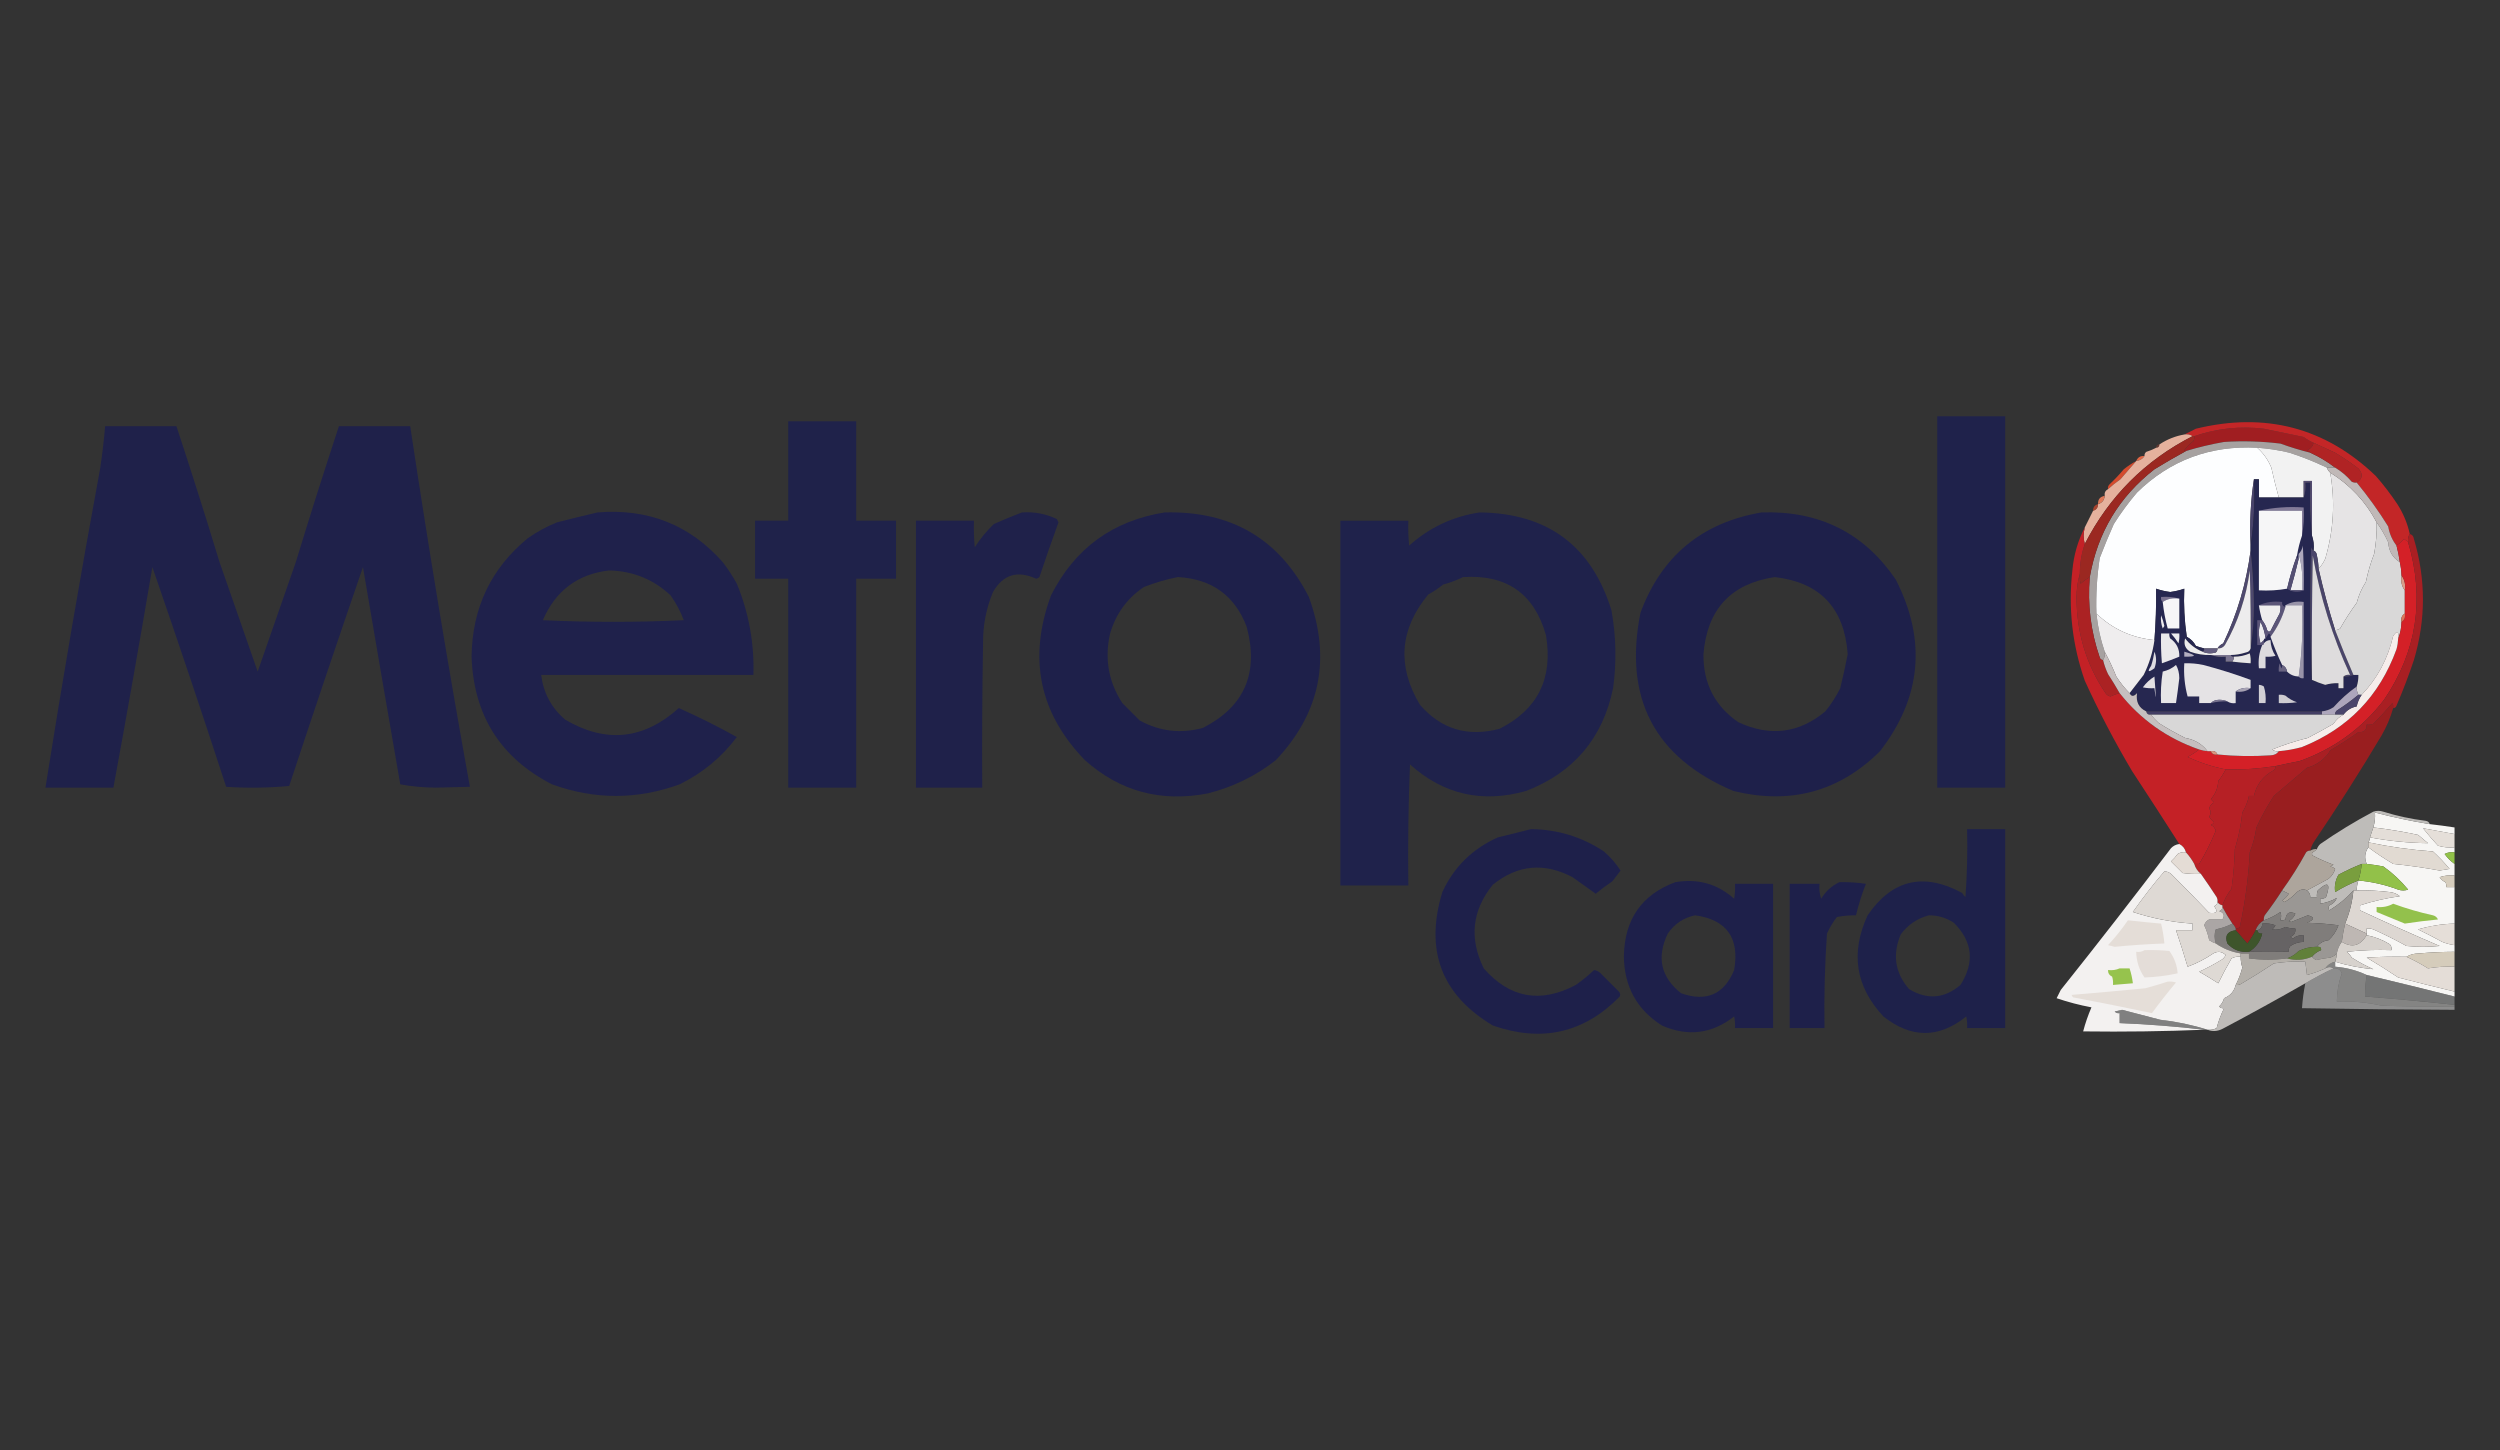 <?xml version="1.0" encoding="utf-8"?>
<!-- Generator: Adobe Illustrator 16.0.0, SVG Export Plug-In . SVG Version: 6.00 Build 0)  -->
<!DOCTYPE svg PUBLIC "-//W3C//DTD SVG 1.1//EN" "http://www.w3.org/Graphics/SVG/1.1/DTD/svg11.dtd">
<svg version="1.1" id="Layer_1" xmlns="http://www.w3.org/2000/svg" xmlns:xlink="http://www.w3.org/1999/xlink" x="0px" y="0px"
	 width="300px" height="174px" viewBox="0 0 300 174" enable-background="new 0 0 300 174" xml:space="preserve">
<rect x="0" y="0" width="300" height="174" fill="#333333" stroke="none"/>
<g>
	<g>
		<path fill="#1F224B" d="M232.47,49.95c2.72,0,5.438,0,8.156,0c0,14.856,0,29.713,0,44.568c-2.719,0-5.437,0-8.156,0
			C232.47,79.663,232.47,64.806,232.47,49.95z"/>
	</g>
	<g>
		<path fill="#1F224A" d="M94.589,50.548c2.719,0,5.438,0,8.157,0c0,3.979,0,7.958,0,11.936c1.592,0,3.184,0,4.775,0
			c0,2.322,0,4.644,0,6.965c-1.592,0-3.184,0-4.775,0c0,8.356,0,16.713,0,25.069c-2.719,0-5.438,0-8.157,0
			c0-8.356,0-16.712,0-25.069c-1.327,0-2.652,0-3.979,0c0-2.321,0-4.643,0-6.965c1.327,0,2.653,0,3.979,0
			C94.589,58.506,94.589,54.527,94.589,50.548z"/>
	</g>
	<g>
		<path opacity="0.997" fill="#1F214A" enable-background="new    " d="M12.617,51.144c2.852,0,5.704,0,8.556,0
			c1.785,5.416,3.509,10.854,5.172,16.314c1.522,4.372,3.047,8.749,4.576,13.133c1.529-4.384,3.054-8.761,4.577-13.133
			c1.663-5.46,3.387-10.898,5.172-16.314c2.852,0,5.704,0,8.555,0c2.176,14.467,4.563,28.892,7.163,43.274
			c-1.36,0.033-2.719,0.066-4.079,0.1c-1.459-0.008-2.885-0.141-4.277-0.398c-1.508-8.684-3-17.373-4.477-26.063
			c-3.005,8.729-5.956,17.483-8.854,26.262c-2.518,0.232-5.038,0.266-7.561,0.1c-2.875-8.811-5.826-17.598-8.854-26.362
			c-1.498,8.838-3.057,17.659-4.676,26.461c-2.719,0-5.438,0-8.157,0c2.027-12.794,4.216-25.56,6.565-38.3
			C12.274,54.531,12.473,52.839,12.617,51.144z"/>
	</g>
	<g>
		<path fill="#A01E21" d="M277.633,53.134c-0.103,0.439-0.37,0.737-0.796,0.895c0.184,0.056,0.315,0.155,0.398,0.299
			c-1.21-0.302-2.403-0.667-3.582-1.094c-2.248-0.276-4.503-0.344-6.764-0.199c-1.566,0.273-3.092,0.637-4.576,1.093
			c-0.088,0.014-0.153-0.019-0.199-0.099c0.299-0.431,0.662-0.795,1.095-1.094c0.095-0.189,0.129-0.388,0.1-0.597
			c2.701-0.937,5.487-1.234,8.355-0.896c1.587,0.327,3.178,0.659,4.775,0.994C276.826,52.728,277.224,52.96,277.633,53.134z"/>
	</g>
	<g>
		<path fill="#A6A1A0" d="M277.235,54.328c1.079,0.489,2.073,1.085,2.983,1.79c-0.331,0-0.661,0-0.993,0
			c-1.441-0.691-2.933-1.287-4.478-1.79c-1.275-0.311-2.568-0.509-3.879-0.598c-5.646-0.297-10.454,1.493-14.426,5.373
			c-1.016,1.192-1.945,2.453-2.784,3.78c-0.607,1.36-1.172,2.72-1.691,4.077c-0.337,2.209-0.47,4.432-0.397,6.666
			c0.154,1.571,0.484,3.096,0.993,4.577c0.057,0.38-0.009,0.712-0.198,0.994c-0.199,0.007-0.33-0.093-0.397-0.299
			c-1.076-3.122-1.476-6.339-1.194-9.649c0.931-5.329,3.518-9.639,7.76-12.934c1.248-0.767,2.507-1.497,3.78-2.188
			c1.484-0.456,3.01-0.819,4.576-1.093c2.261-0.145,4.516-0.077,6.764,0.199C274.832,53.661,276.025,54.026,277.235,54.328z"/>
	</g>
	<g>
		<path opacity="0.29" fill="#D54327" enable-background="new    " d="M259.13,53.333c0,0.266-0.133,0.397-0.398,0.397
			C258.731,53.466,258.865,53.333,259.13,53.333z"/>
	</g>
	<g>
		<path fill="#FDFEFF" d="M270.869,53.73c0.742,0.657,1.306,1.455,1.69,2.388c0.271,1.212,0.569,2.405,0.896,3.582
			c-0.796,0-1.591,0-2.388,0c0-0.729,0-1.459,0-2.188c-0.198,0-0.397,0-0.597,0c-0.395,2.578-0.527,5.23-0.397,7.959
			c0,0.198,0,0.397,0,0.596c-0.506,3.883-1.601,7.596-3.283,11.142c-0.303,0.132-0.535,0.332-0.696,0.598c-0.531,0-1.061,0-1.592,0
			c-0.334-0.078-0.666-0.178-0.994-0.3c-0.256-0.478-0.619-0.842-1.095-1.093c-0.282-1.908-0.382-3.83-0.299-5.771
			c-0.541,0.189-1.104,0.322-1.69,0.397c-0.588-0.075-1.151-0.208-1.692-0.397c0.028,2.06-0.039,4.116-0.198,6.168
			c-2.731-0.273-5.054-1.335-6.963-3.184c-0.072-2.234,0.061-4.457,0.397-6.666c0.52-1.357,1.084-2.717,1.691-4.077
			c0.839-1.327,1.769-2.588,2.784-3.78C260.415,55.223,265.223,53.433,270.869,53.73z"/>
	</g>
	<g>
		<path fill="#B02324" d="M277.633,53.134c0.85,0.386,1.711,0.783,2.586,1.193c0.977,0.585,1.905,1.215,2.786,1.89
			c0.588,0.666,0.52,1.229-0.198,1.691c-0.209,0.029-0.408-0.004-0.598-0.1c-0.58-0.682-1.243-1.245-1.99-1.691
			c-0.91-0.705-1.904-1.301-2.983-1.79c-0.083-0.144-0.215-0.243-0.398-0.299C277.263,53.872,277.53,53.574,277.633,53.134z"/>
	</g>
	<g>
		<path opacity="0.996" fill="#E26746" enable-background="new    " d="M257.34,54.725c-0.23,0.349-0.564,0.548-0.995,0.598
			C256.524,54.88,256.856,54.68,257.34,54.725z"/>
	</g>
	<g>
		<path fill="#F2F2F2" d="M270.869,53.73c1.311,0.089,2.604,0.287,3.879,0.598c1.545,0.503,3.036,1.099,4.478,1.79
			c0.085,0.241,0.218,0.44,0.397,0.598c0.613,3.49,0.413,6.938-0.598,10.346c-0.214,0.455-0.479,0.853-0.795,1.193
			c-0.015-0.535-0.08-1.065-0.2-1.592c-0.026-0.304-0.16-0.504-0.397-0.597c0.063-0.639-0.003-1.235-0.198-1.791
			c0-2.188,0-4.377,0-6.565c-0.332,0-0.663,0-0.995,0c0,0.664,0,1.326,0,1.99c-0.995,0-1.989,0-2.984,0
			c-0.326-1.177-0.625-2.37-0.896-3.582C272.175,55.185,271.611,54.387,270.869,53.73z"/>
	</g>
	<g>
		<path fill="#C32627" d="M289.173,64.077c-0.188,0.282-0.255,0.614-0.198,0.995c-0.133-0.155-0.297-0.288-0.498-0.399
			c-0.269,0.303-0.567,0.568-0.896,0.798c-0.513-0.664-0.845-1.428-0.995-2.289c-1.132-1.828-2.393-3.585-3.779-5.272
			c0.718-0.463,0.786-1.025,0.198-1.691c-0.881-0.675-1.81-1.305-2.786-1.89c-0.875-0.41-1.736-0.808-2.586-1.193
			c-0.409-0.174-0.807-0.406-1.193-0.697c-1.598-0.335-3.188-0.667-4.775-0.994c-2.868-0.339-5.654-0.041-8.355,0.896
			c-0.066,0-0.133,0-0.2,0c-0.282-0.189-0.614-0.257-0.994-0.199c0.448-0.224,0.911-0.455,1.394-0.696
			c8.338-2.026,15.535-0.136,21.586,5.671c0.934,1.065,1.797,2.194,2.588,3.381C288.393,61.604,288.891,62.797,289.173,64.077z"/>
	</g>
	<g>
		<path fill="#D44B2D" d="M256.345,55.323c-0.627,0.716-1.258,1.446-1.891,2.188c-0.543,0.382-1.04,0.779-1.492,1.193
			c-0.044-0.233,0.021-0.433,0.199-0.598c0.601-0.566,1.164-1.163,1.691-1.791C255.337,55.925,255.835,55.593,256.345,55.323z"/>
	</g>
	<g>
		<path fill="#48436A" d="M270.471,57.511c0.13,2.727-0.004,5.38-0.397,7.959C269.943,62.742,270.076,60.089,270.471,57.511z"/>
	</g>
	<g>
		<path fill="#262750" d="M270.471,57.511c0.199,0,0.398,0,0.597,0c0,0.729,0,1.459,0,2.188c0.797,0,1.592,0,2.388,0
			c0.995,0,1.989,0,2.984,0c0.195-0.555,0.261-1.152,0.199-1.791c0.198,0,0.398,0,0.597,0c-0.065,2.158,0.002,4.279,0.199,6.366
			c0.195,0.556,0.261,1.152,0.198,1.791c-0.143-0.083-0.242-0.215-0.298-0.397c-0.165,5.34-0.131,10.645,0.1,15.916
			c0.509,0.229,1.04,0.427,1.591,0.598c0.52-0.152,1.052-0.221,1.593-0.199c0,0.199,0,0.399,0,0.598c0.198,0,0.397,0,0.596,0
			c0-0.465,0-0.93,0-1.394c0.423,0.035,0.82-0.031,1.195-0.198c0.198,0,0.397,0,0.596,0c0.011,0.478-0.055,0.941-0.198,1.394
			c-1.016,0.713-1.943,1.542-2.786,2.486c-0.428,0.28-0.891,0.446-1.393,0.497c-7.029,0-14.061,0-21.09,0
			c-0.886-0.424-1.249-1.153-1.095-2.188c-0.389,0.436-0.688,0.436-0.895,0c0.558-0.71,1.122-1.439,1.691-2.188
			c0.662-1.324,1.094-2.718,1.293-4.179c0.159-2.052,0.227-4.108,0.198-6.168c0.541,0.189,1.104,0.322,1.692,0.397
			c0.587-0.075,1.149-0.208,1.69-0.397c-0.083,1.94,0.017,3.862,0.299,5.771c0.476,0.251,0.839,0.615,1.095,1.093
			c0.328,0.122,0.66,0.222,0.994,0.3c0.034,0.197-0.031,0.329-0.198,0.398c-0.835-0.335-1.53-0.866-2.089-1.592
			c-0.193,0.682,0.005,1.212,0.596,1.592c0.804,0.289,1.634,0.422,2.486,0.397c0.556,0.194,1.153,0.26,1.791,0.199
			c0,0.198,0,0.397,0,0.596c0.265,0,0.532,0,0.797,0c0.726,0.088,1.456,0.155,2.188,0.199c0.031-0.402,0-0.801-0.1-1.192
			c-0.598,0.271-1.226,0.404-1.891,0.397c-0.196,0.033-0.33-0.032-0.397-0.199c0.611-0.009,1.207-0.108,1.79-0.298
			c0.323-0.048,0.521-0.214,0.598-0.498c0.264-1.687,0.397-3.443,0.397-5.272c-0.029-2.17-0.163-4.325-0.397-6.467
			c0-0.198,0-0.397,0-0.596C270.467,62.891,270.601,60.238,270.471,57.511z"/>
	</g>
	<g>
		<path fill="#E5B19D" d="M262.114,52.139c0.38-0.058,0.712,0.01,0.994,0.199c-5.686,2.9-9.997,7.212-12.932,12.932
			c-0.187-0.63-0.187-1.293,0-1.988c0.332-0.669,0.665-1.331,0.994-1.99c0.389-0.107,0.588-0.372,0.598-0.797
			c0.485-0.152,0.75-0.484,0.795-0.994c-0.053-0.375,0.08-0.639,0.398-0.796c0.452-0.414,0.949-0.812,1.492-1.193
			c0.633-0.742,1.264-1.473,1.891-2.188c0.431-0.05,0.765-0.249,0.995-0.598c-0.019-0.197,0.049-0.363,0.198-0.497
			c0.424-0.13,0.822-0.297,1.193-0.498c0.266,0,0.398-0.132,0.398-0.397C260.042,52.725,261.036,52.328,262.114,52.139z"/>
	</g>
	<g>
		<path fill="#534C71" d="M277.435,64.275c-0.197-2.087-0.265-4.208-0.199-6.366c-0.198,0-0.398,0-0.597,0
			c0.062,0.639-0.004,1.236-0.199,1.791c0-0.664,0-1.326,0-1.99c0.332,0,0.663,0,0.995,0
			C277.435,59.898,277.435,62.086,277.435,64.275z"/>
	</g>
	<g>
		<path fill="#E6E4E5" d="M279.623,56.715c2.399,1.484,4.256,3.474,5.57,5.968c0.039,1.271-0.062,2.532-0.298,3.78
			c-0.424,1.098-0.757,2.226-0.995,3.384c-0.499,0.764-0.863,1.592-1.094,2.486c-0.727,0.992-1.39,2.02-1.99,3.083
			c-0.183,0.125-0.382,0.192-0.598,0.2c-0.763-2.42-1.426-4.875-1.988-7.362c0.316-0.341,0.581-0.738,0.795-1.193
			C280.036,63.654,280.236,60.206,279.623,56.715z"/>
	</g>
	<g>
		<path opacity="0.996" fill="#DF7959" enable-background="new    " d="M252.563,59.5c-0.045,0.51-0.31,0.842-0.795,0.994
			C251.737,59.93,252.004,59.598,252.563,59.5z"/>
	</g>
	<g>
		<path opacity="0.722" fill="#D54A2D" enable-background="new    " d="M251.769,60.495c-0.01,0.425-0.209,0.689-0.598,0.797
			C251.166,60.87,251.364,60.604,251.769,60.495z"/>
	</g>
	<g>
		<path fill="#837B98" d="M276.241,64.275c0-0.993,0-1.989,0-2.983c-1.726,0-3.449,0-5.174,0c1.711-0.393,3.502-0.526,5.372-0.398
			C276.503,62.059,276.438,63.187,276.241,64.275z"/>
	</g>
	<g>
		<path fill="#C0B8B7" d="M279.226,56.118c0.332,0,0.662,0,0.993,0c0.747,0.446,1.41,1.01,1.99,1.691
			c0.189,0.096,0.389,0.129,0.598,0.1c1.387,1.688,2.647,3.444,3.779,5.272c0.15,0.861,0.482,1.625,0.995,2.289
			c0.174,0.653,0.307,1.316,0.398,1.988c-0.867-0.536-1.331-1.331-1.394-2.387c-0.392-0.857-0.857-1.652-1.393-2.389
			c-1.314-2.494-3.171-4.483-5.57-5.968C279.443,56.558,279.311,56.359,279.226,56.118z"/>
	</g>
	<g>
		<path fill="#F6F6F7" d="M271.067,61.292c1.725,0,3.448,0,5.174,0c0,0.994,0,1.99,0,2.983c-0.27,0.774-0.468,1.57-0.598,2.388
			c-0.479,1.273-0.878,2.601-1.193,3.979c-1.09,0.196-2.217,0.263-3.383,0.199C271.067,67.659,271.067,64.474,271.067,61.292z"/>
	</g>
	<path opacity="0.997" fill="#1F214B" enable-background="new    " d="M88.421,70.045c-0.511-0.923-1.074-1.785-1.691-2.587
		c-3.946-4.468-8.951-6.458-15.021-5.968c-1.604,0.371-3.229,0.771-4.875,1.192c-1.24,0.504-2.399,1.135-3.482,1.891
		c-4.437,3.64-6.691,8.381-6.765,14.227c0.247,7.037,3.462,12.143,9.649,15.319c5.107,1.857,10.215,1.857,15.32,0
		c2.752-1.355,5.04-3.246,6.864-5.67c-2.264-1.266-4.586-2.425-6.963-3.481c-4.218,3.792-8.76,4.256-13.629,1.392
		c-1.659-1.41-2.62-3.201-2.885-5.371h25.467C90.522,77.19,89.86,73.543,88.421,70.045z M65.143,74.423
		c1.522-3.542,4.177-5.531,7.958-5.97c2.857,0.072,5.31,1.066,7.361,2.984c0.661,0.925,1.192,1.92,1.592,2.985
		C76.418,74.687,70.78,74.687,65.143,74.423z"/>
	<g>
		<path opacity="0.999" fill="#1F214A" enable-background="new    " d="M122.643,61.491c1.465-0.1,2.858,0.166,4.178,0.795
			c0.067,0.133,0.133,0.266,0.199,0.397c-0.793,2.18-1.556,4.368-2.288,6.566c-0.111,0.104-0.244,0.171-0.398,0.199
			c-2.241-1.033-3.965-0.503-5.173,1.591c-0.821,1.965-1.219,4.021-1.194,6.168c-0.099,5.771-0.132,11.539-0.099,17.31
			c-2.653,0-5.306,0-7.958,0c0-10.678,0-21.355,0-32.034c2.321,0,4.643,0,6.963,0c-0.033,1.064,0,2.126,0.1,3.185
			c0.654-1.019,1.417-1.947,2.288-2.785C120.396,62.374,121.524,61.909,122.643,61.491z"/>
	</g>
	<path opacity="0.996" fill="#1F214B" enable-background="new    " d="M157.063,71.637c-3.554-6.974-9.324-10.356-17.31-10.146
		c-6.236,0.996-10.778,4.312-13.629,9.947c-2.781,7.538-1.422,14.137,4.079,19.796c4.194,3.734,9.103,5.061,14.723,3.98
		c3.019-0.762,5.737-2.088,8.158-3.98C158.439,85.577,159.768,79.042,157.063,71.637z M144.33,87.355
		c-2.65,0.708-5.171,0.41-7.561-0.896l-2.089-2.089c-1.639-2.515-2.136-5.266-1.492-8.256c0.685-2.412,2.043-4.303,4.079-5.671
		c1.349-0.529,2.708-0.928,4.079-1.194c4.077,0.231,6.831,2.221,8.257,5.969C151.084,80.776,149.325,84.821,144.33,87.355z"/>
	<path opacity="0.997" fill="#1F224B" enable-background="new    " d="M193.373,73.228c-2.398-7.733-7.672-11.647-15.816-11.737
		c-3.215,0.483-6.033,1.811-8.457,3.979c-0.099-0.994-0.133-1.988-0.099-2.986h-8.157v43.772h8.157
		c-0.065-4.842,0-9.686,0.198-14.523c4.012,3.604,8.652,4.668,13.928,3.184c5.721-2.215,9.202-6.326,10.445-12.335
		C194.003,79.453,193.935,76.335,193.373,73.228z M179.943,87.455c-3.826,1.012-7.01,0.05-9.551-2.884
		c-2.776-4.643-2.444-9.054,0.996-13.232c0.637-0.35,1.234-0.748,1.791-1.193c0.846-0.227,1.641-0.526,2.387-0.896
		c5.223-0.336,8.537,1.985,9.947,6.964C186.394,81.396,184.536,85.142,179.943,87.455z"/>
	<path opacity="0.996" fill="#1F214B" enable-background="new    " d="M227.495,69.547c-3.814-5.604-9.187-8.289-16.115-8.057
		c-7.165,1.23-12.008,5.244-14.524,12.037c-2.042,10.238,1.673,17.367,11.143,21.388c6.85,1.678,12.719,0.086,17.606-4.775
		C230.583,83.699,231.214,76.833,227.495,69.547z M220.83,82.581c-0.5,1.001-1.096,1.929-1.791,2.785
		c-3.167,2.634-6.648,3.064-10.445,1.294c-2.818-1.944-4.212-4.664-4.178-8.158c0.434-5.374,3.284-8.458,8.555-9.252
		c5.437,0.629,8.354,3.712,8.754,9.252C221.458,79.868,221.16,81.228,220.83,82.581z"/>
	<g>
		<path fill="#9B2821" d="M263.108,52.338c0.067,0,0.134,0,0.2,0c0.029,0.209-0.005,0.407-0.1,0.597
			c-0.433,0.299-0.796,0.663-1.095,1.094c0.046,0.08,0.111,0.112,0.199,0.099c-1.273,0.691-2.532,1.422-3.78,2.188
			c-4.242,3.295-6.829,7.604-7.76,12.934c-0.39,0.222-0.754,0.487-1.094,0.796c-0.1-0.393-0.132-0.79-0.1-1.194
			c-0.004-1.233,0.194-2.428,0.597-3.581C253.111,59.55,257.423,55.239,263.108,52.338z"/>
	</g>
	<g>
		<path fill="#ADA7BB" d="M276.439,70.841c-0.065,0-0.133,0-0.198,0c0.125-1.541-0.008-3-0.399-4.378
			c0.266-0.264,0.433-0.596,0.498-0.993C276.439,67.259,276.474,69.05,276.439,70.841z"/>
	</g>
	<g>
		<path fill="#4A456A" d="M277.633,66.066c0.237,0.093,0.371,0.293,0.397,0.597c0.12,0.526,0.186,1.057,0.2,1.592
			c0.563,2.487,1.226,4.942,1.988,7.362c0.691,1.806,1.421,3.597,2.19,5.372c-0.375,0.167-0.772,0.233-1.195,0.198
			c0.214-0.186,0.478-0.253,0.796-0.198c-2.104-4.57-3.597-9.346-4.476-14.326c-0.1,4.975-0.134,9.949-0.1,14.922
			c-0.23-5.271-0.265-10.576-0.1-15.916C277.391,65.851,277.49,65.983,277.633,66.066z"/>
	</g>
	<g>
		<path fill="#EEEDEF" d="M275.842,66.463c0.392,1.378,0.524,2.837,0.399,4.378c-0.465,0-0.93,0-1.394,0
			c0.362-1.252,0.694-2.511,0.994-3.78C275.842,66.862,275.842,66.663,275.842,66.463z"/>
	</g>
	<g>
		<path fill="#D9D8D8" d="M285.193,62.683c0.535,0.736,1.001,1.531,1.393,2.389c0.063,1.056,0.526,1.851,1.394,2.387
			c0.117,0.523,0.183,1.054,0.199,1.592c-0.11,0.699,0.021,1.296,0.397,1.791c0,0.928,0,1.856,0,2.785
			c-0.351,0.209-0.481,0.541-0.397,0.995c-0.011,0.712-0.144,1.375-0.397,1.99c0.091-0.901-0.109-1.001-0.598-0.299
			c-0.647,2.749-1.906,5.104-3.78,7.063c-0.133,0-0.265,0-0.398,0c-0.159-0.307-0.225-0.638-0.198-0.993
			c0.144-0.452,0.209-0.916,0.198-1.394c-0.198,0-0.397,0-0.596,0c-0.77-1.775-1.499-3.566-2.19-5.372
			c0.216-0.008,0.415-0.075,0.598-0.2c0.601-1.063,1.264-2.091,1.99-3.083c0.23-0.895,0.595-1.723,1.094-2.486
			c0.238-1.158,0.571-2.286,0.995-3.384C285.132,65.215,285.232,63.955,285.193,62.683z"/>
	</g>
	<g>
		<path fill="#4E496E" d="M270.073,66.066c0.234,2.142,0.368,4.297,0.397,6.467c0,1.829-0.134,3.586-0.397,5.272
			c0.033-3.118,0-6.234-0.1-9.352c-0.418,3.2-1.413,6.187-2.984,8.953c-0.222,0.307-0.52,0.438-0.896,0.398
			c0.161-0.266,0.394-0.466,0.696-0.598C268.473,73.662,269.567,69.949,270.073,66.066z"/>
	</g>
	<g>
		<path fill="#534E72" d="M275.644,66.663c-0.034,0.199,0.031,0.33,0.198,0.398c-0.3,1.27-0.632,2.528-0.994,3.78
			c0.464,0,0.929,0,1.394,0c0.065,0,0.133,0,0.198,0c-0.692,0.297-1.354,0.229-1.989-0.199
			C274.766,69.263,275.165,67.936,275.644,66.663z"/>
	</g>
	<g>
		<path fill="#D89C89" d="M288.179,69.05c0.376,0.495,0.507,1.093,0.397,1.791C288.199,70.346,288.068,69.75,288.179,69.05z"/>
	</g>
	<g>
		<path fill="#79718F" d="M261.518,71.836c-0.763-0.113-1.425,0.019-1.99,0.397c-0.179-0.141-0.246-0.341-0.198-0.597
			C260.1,71.575,260.829,71.64,261.518,71.836z"/>
	</g>
	<g>
		<path fill="#D42027" d="M288.975,65.072c2.014,6.785,1.05,13.087-2.886,18.9c-2.647,3.441-6.03,5.897-10.147,7.362
			c-0.969,0.188-1.93,0.387-2.884,0.598c-1.974,0.314-3.964,0.449-5.97,0.396c-1.577-0.309-3.102-0.807-4.575-1.49
			c0.503-0.277,0.967-0.576,1.393-0.896c0.322,0.107,0.652,0.174,0.994,0.199c0.134,0,0.265,0,0.397,0
			c0.136,0.334,0.402,0.467,0.797,0.396c2.117,0.215,4.24,0.246,6.366,0.102c0.446-0.012,0.778-0.176,0.995-0.498
			c0.942-0.076,1.87-0.242,2.786-0.498c5.522-2.208,9.303-6.121,11.34-11.738c0.116-0.426,0.182-0.857,0.2-1.293
			c0.254-0.615,0.387-1.278,0.397-1.99c0.35-0.21,0.48-0.541,0.397-0.995c0-0.929,0-1.857,0-2.785
			c0.109-0.698-0.021-1.296-0.397-1.791c-0.017-0.538-0.082-1.068-0.199-1.592c-0.092-0.672-0.225-1.335-0.398-1.988
			c0.328-0.229,0.627-0.495,0.896-0.798C288.678,64.784,288.842,64.917,288.975,65.072z"/>
	</g>
	<g>
		<path fill="#EEEDEE" d="M271.067,72.632c0.862,0,1.725,0,2.586,0c0.033,0.338-0.001,0.669-0.099,0.994
			c-0.38,0.692-0.744,1.39-1.095,2.09c-0.165,0.136-0.298,0.103-0.397-0.1c-0.128-0.454-0.326-0.852-0.598-1.193
			C271.284,73.838,271.153,73.242,271.067,72.632z"/>
	</g>
	<g>
		<path fill="#9893A8" d="M275.842,81.187c0.395-2.778,0.527-5.629,0.399-8.555c-0.663,0-1.327,0-1.99,0
			c0.633-0.381,1.363-0.513,2.188-0.398c0,3.051,0,6.102,0,9.152C276.184,81.433,275.984,81.368,275.842,81.187z"/>
	</g>
	<g>
		<path fill="#F6F5F7" d="M261.518,71.836c0,1.193,0,2.388,0,3.58c-0.464,0-0.93,0-1.393,0c-0.287-1.039-0.485-2.101-0.598-3.183
			C260.093,71.855,260.755,71.723,261.518,71.836z"/>
	</g>
	<g>
		<path fill="#EDEBEE" d="M259.329,73.826c0.167,0.396,0.301,0.826,0.397,1.293c-0.065,0.1-0.133,0.198-0.199,0.298
			C259.332,74.903,259.267,74.372,259.329,73.826z"/>
	</g>
	<g>
		<path fill="#EDECED" d="M270.073,77.805c-0.076,0.284-0.274,0.45-0.598,0.498c-0.583,0.189-1.179,0.289-1.79,0.298
			c-0.796,0-1.592,0-2.389,0c-0.853,0.024-1.683-0.108-2.486-0.397c-0.591-0.38-0.789-0.91-0.596-1.592
			c0.559,0.726,1.254,1.257,2.089,1.592c0.491,0.225,1.02,0.258,1.591,0.1c0.149-0.135,0.217-0.301,0.199-0.498
			c0.376,0.039,0.674-0.092,0.896-0.398c1.571-2.767,2.566-5.753,2.984-8.953C270.073,71.571,270.106,74.687,270.073,77.805z"/>
	</g>
	<g>
		<path fill="#DD745A" d="M288.576,73.626c0.083,0.454-0.048,0.785-0.397,0.995C288.095,74.167,288.226,73.835,288.576,73.626z"/>
	</g>
	<g>
		<path fill="#EFEDEE" d="M251.57,73.626c1.909,1.849,4.231,2.91,6.963,3.184c-0.199,1.461-0.631,2.854-1.293,4.179
			c-0.569,0.749-1.134,1.479-1.691,2.188c-0.589-0.592-1.121-1.256-1.592-1.99c-0.415-1.032-0.882-2.025-1.394-2.983
			C252.055,76.722,251.725,75.198,251.57,73.626z"/>
	</g>
	<g>
		<path fill="#EBEBEC" d="M271.864,76.612c-0.134,0-0.2,0.065-0.2,0.198c-0.129,0.117-0.262,0.251-0.397,0.397
			c-0.265-0.861-0.265-1.724,0-2.586C271.583,75.254,271.781,75.916,271.864,76.612z"/>
	</g>
	<g>
		<path fill="#5B5578" d="M274.251,72.831c-0.39,1.312-0.987,2.505-1.791,3.582c0.026-0.174-0.039-0.308-0.198-0.397
			c-0.136,0.219-0.267,0.418-0.397,0.597c-0.083-0.696-0.281-1.357-0.598-1.99c-0.265,0.862-0.265,1.725,0,2.586
			c0.136-0.146,0.269-0.28,0.397-0.397c0,0.134,0,0.266,0,0.397c0,0.134-0.065,0.199-0.199,0.199c-0.198,0-0.397,0-0.596,0
			c0-0.994,0-1.99,0-2.983c0.198,0,0.397,0,0.596,0c0.271,0.342,0.47,0.739,0.598,1.193c0.1,0.202,0.232,0.235,0.397,0.1
			c0.351-0.7,0.715-1.397,1.095-2.09c0.098-0.325,0.132-0.656,0.099-0.994c-0.861,0-1.724,0-2.586,0
			c0.838-0.386,1.767-0.518,2.786-0.398C273.812,72.569,273.942,72.767,274.251,72.831z"/>
	</g>
	<g>
		<path fill="#EDEDEF" d="M260.522,76.015c0.332,0,0.663,0,0.995,0c0.031,0.402,0,0.8-0.1,1.192
			C261.142,76.769,260.844,76.372,260.522,76.015z"/>
	</g>
	<g>
		<path fill="#E6E4E5" d="M274.251,72.632c0.663,0,1.327,0,1.99,0c0.128,2.926-0.005,5.776-0.399,8.555
			c-0.574-0.028-1.037-0.228-1.392-0.596c-0.061-0.39-0.259-0.655-0.597-0.797c-0.519-1.101-0.981-2.228-1.394-3.382
			c0.804-1.077,1.401-2.271,1.791-3.582C274.251,72.765,274.251,72.698,274.251,72.632z"/>
	</g>
	<g>
		<path fill="#DEDCDD" d="M281.214,81.187c0,0.464,0,0.929,0,1.394c-0.198,0-0.397,0-0.596,0c0-0.198,0-0.398,0-0.598
			c-0.541-0.021-1.073,0.047-1.593,0.199c-0.551-0.171-1.082-0.369-1.591-0.598c-0.034-4.973,0-9.947,0.1-14.922
			c0.879,4.98,2.371,9.756,4.476,14.326C281.691,80.934,281.428,81.001,281.214,81.187z"/>
	</g>
	<g>
		<path fill="#EAE9EB" d="M259.329,76.015c0.332,0,0.663,0,0.995,0c-0.03,0.208,0.003,0.407,0.1,0.597
			c0.762,0.529,1.125,1.259,1.094,2.188c-0.685,0.279-1.381,0.544-2.089,0.795C259.329,78.404,259.295,77.209,259.329,76.015z"/>
	</g>
	<g>
		<path fill="#DDDBDE" d="M271.465,77.407c0.134,0,0.199-0.065,0.199-0.199c0.193-0.26,0.458-0.393,0.796-0.397
			c0.021,0.688,0.219,1.318,0.598,1.891c-0.392,0.098-0.791,0.131-1.193,0.1c0,0.464,0,0.928,0,1.392c-0.266,0-0.532,0-0.797,0
			C270.966,79.202,271.097,78.274,271.465,77.407z"/>
	</g>
	<g>
		<path fill="#635D7F" d="M264.502,77.805c0.531,0,1.061,0,1.592,0c0.018,0.197-0.05,0.363-0.199,0.498
			c-0.571,0.158-1.1,0.125-1.591-0.1C264.471,78.134,264.536,78.002,264.502,77.805z"/>
	</g>
	<g>
		<path fill="#E7E6E7" d="M267.885,79.396c0.12-0.176,0.186-0.376,0.198-0.596c0.665,0.007,1.293-0.127,1.891-0.397
			c0.1,0.392,0.131,0.79,0.1,1.192C269.341,79.551,268.61,79.484,267.885,79.396z"/>
	</g>
	<g>
		<path fill="#B4AFC0" d="M262.114,78.204c1.526,0.422,1.526,0.621,0,0.597C262.114,78.601,262.114,78.403,262.114,78.204z"/>
	</g>
	<g>
		<path fill="#7A7490" d="M265.297,78.601c0.797,0,1.593,0,2.389,0c0.067,0.167,0.201,0.232,0.397,0.199
			c-0.013,0.22-0.078,0.42-0.198,0.596c-0.265,0-0.532,0-0.797,0c0-0.198,0-0.397,0-0.596
			C266.45,78.861,265.853,78.795,265.297,78.601z"/>
	</g>
	<g>
		<path fill="#DEDCE1" d="M258.533,78.204c0.261,0.633,0.261,1.297,0,1.988c-0.75,0.544-0.883,0.444-0.397-0.298
			C258.316,79.338,258.447,78.775,258.533,78.204z"/>
	</g>
	<g>
		<path fill="#AB2223" d="M249.58,68.851c-0.032,0.404,0,0.802,0.1,1.194c0.34-0.309,0.704-0.574,1.094-0.796
			c-0.281,3.311,0.118,6.527,1.194,9.649c0.067,0.206,0.198,0.306,0.397,0.299c0.14,0.581,0.339,1.145,0.597,1.691
			c0.5,0.77,0.964,1.532,1.393,2.288c-0.371,0.102-0.736,0.234-1.094,0.397c-0.251-0.051-0.45-0.184-0.597-0.397
			c-2.306-3.413-3.467-7.227-3.482-11.44C249.184,70.699,249.314,69.738,249.58,68.851z"/>
	</g>
	<g>
		<path fill="#E7E6E7" d="M261.12,79.794c0.26,0.446,0.393,0.978,0.397,1.592c-0.117,1.002-0.248,1.996-0.397,2.984
			c-0.598,0-1.194,0-1.791,0c-0.065-1.268,0-2.527,0.198-3.779C260.157,80.442,260.688,80.175,261.12,79.794z"/>
	</g>
	<g>
		<path fill="#686381" d="M273.854,79.794c0.338,0.142,0.536,0.407,0.597,0.797c-0.332,0-0.663,0-0.995,0
			c-0.031-0.339,0.002-0.671,0.1-0.996c0.065,0.199,0.133,0.398,0.198,0.597C273.845,80.074,273.879,79.942,273.854,79.794z"/>
	</g>
	<g>
		<path fill="#E5E3E5" d="M270.073,82.581c-0.698-0.11-1.296,0.021-1.791,0.397c0,0.464,0,0.929,0,1.393
			c-0.38,0.057-0.712-0.011-0.995-0.199c-0.29-0.132-0.622-0.197-0.995-0.199c-0.426,0.011-0.758,0.145-0.995,0.398
			c-0.463,0-0.928,0-1.392,0c0-0.266,0-0.531,0-0.796c-0.464,0-0.93,0-1.393,0c-0.347-1.292-0.48-2.62-0.398-3.979
			c0.77-0.028,1.534,0.038,2.289,0.199c1.931,0.51,3.821,1.105,5.67,1.79C270.073,81.917,270.073,82.249,270.073,82.581z"/>
	</g>
	<g>
		<path fill="#F6EDEB" d="M287.781,76.612c-0.019,0.436-0.084,0.867-0.2,1.293c-2.037,5.617-5.817,9.53-11.34,11.738
			c-0.916,0.256-1.844,0.422-2.786,0.498c-0.295,0.051-0.559-0.014-0.796-0.199c1.394-0.563,2.817-1.027,4.277-1.391
			c1.055-0.545,2.081-1.109,3.084-1.693c0.305-0.484,0.702-0.849,1.193-1.095c0.396-0.531,0.928-0.862,1.593-0.994
			c0.102-0.503,0.3-0.967,0.597-1.394c1.874-1.958,3.133-4.313,3.78-7.063C287.672,75.611,287.872,75.71,287.781,76.612z"/>
	</g>
	<g>
		<path fill="#E3E0E3" d="M258.533,81.187c0.203,2.69,0.203,3.155,0,1.394c-0.47,0.031-0.933-0.001-1.393-0.1
			C257.532,81.946,257.995,81.514,258.533,81.187z"/>
	</g>
	<g>
		<path fill="#A6A1B3" d="M270.073,82.581c-0.496,0.375-1.093,0.508-1.791,0.397C268.777,82.602,269.375,82.47,270.073,82.581z"/>
	</g>
	<g>
		<path fill="#D2D0D5" d="M271.067,82.182c0.215,0.008,0.414,0.074,0.597,0.2c0.197,0.648,0.263,1.312,0.2,1.988
			c-0.266,0-0.532,0-0.797,0C271.067,83.641,271.067,82.912,271.067,82.182z"/>
	</g>
	<g>
		<path fill="#CECCD1" d="M273.455,83.375c0.273-0.031,0.54,0.002,0.796,0.1c0.408,0.361,0.873,0.626,1.393,0.796
			c-0.727,0.1-1.457,0.132-2.188,0.1C273.455,84.04,273.455,83.708,273.455,83.375z"/>
	</g>
	<g>
		<path fill="#79748F" d="M267.287,84.171c-0.677-0.031-1.341,0.035-1.99,0.199c0.237-0.254,0.569-0.388,0.995-0.398
			C266.665,83.974,266.997,84.04,267.287,84.171z"/>
	</g>
	<g>
		<path fill="#ADA6BC" d="M282.807,82.382c-0.026,0.355,0.039,0.687,0.198,0.993c-0.819,0.684-1.682,1.313-2.586,1.891
			c-0.148,0.133-0.217,0.299-0.2,0.497c-0.53,0-1.06,0-1.591,0c0-0.133,0-0.265,0-0.397c0.502-0.051,0.965-0.217,1.393-0.497
			C280.863,83.924,281.791,83.095,282.807,82.382z"/>
	</g>
	<g>
		<path fill="#4A456B" d="M283.005,83.375c0.134,0,0.266,0,0.398,0c-0.297,0.427-0.495,0.891-0.597,1.394
			c-0.665,0.132-1.196,0.463-1.593,0.994c-0.332,0-0.661,0-0.995,0c-0.017-0.198,0.052-0.364,0.2-0.497
			C281.323,84.689,282.186,84.059,283.005,83.375z"/>
	</g>
	<g>
		<path fill="#433E65" d="M257.538,85.366c7.029,0,14.061,0,21.09,0c0,0.133,0,0.265,0,0.397c-6.831,0-13.663,0-20.492,0
			C257.801,85.806,257.603,85.673,257.538,85.366z"/>
	</g>
	<g>
		<path fill="#D8D7D7" d="M258.136,85.763c6.829,0,13.661,0,20.492,0c0.531,0,1.061,0,1.591,0c0.334,0,0.663,0,0.995,0
			c-0.491,0.246-0.889,0.61-1.193,1.095c-1.003,0.584-2.029,1.148-3.084,1.693c-1.46,0.363-2.884,0.828-4.277,1.391
			c0.237,0.186,0.501,0.25,0.796,0.199c-0.217,0.322-0.549,0.486-0.995,0.498c-2.126,0.145-4.249,0.113-6.366-0.102
			c-0.136-0.332-0.402-0.465-0.797-0.396c-0.133,0-0.264,0-0.397,0c-0.656-0.863-1.552-1.393-2.685-1.59
			c-1.097-0.549-2.157-1.146-3.184-1.792C258.696,86.457,258.397,86.125,258.136,85.763z"/>
	</g>
	<g>
		<path fill="#991E1F" d="M287.184,84.968c-0.329,1.149-0.792,2.243-1.393,3.282c-2.593,4.352-5.311,8.629-8.158,12.832
			c-0.19,0.314-0.321,0.646-0.397,0.996c-0.198-0.018-0.364,0.051-0.498,0.199c-0.87,1.592-1.831,3.119-2.884,4.576
			c-0.644,1.012-1.339,2.008-2.089,2.984c-0.096,0.188-0.13,0.387-0.101,0.598c-0.469,0.277-0.802,0.674-0.994,1.191
			c-0.268,0.566-0.6,1.098-0.994,1.592c-0.468-0.539-0.932-1.07-1.394-1.592c0-0.064,0-0.131,0-0.199
			c0.198,0.02,0.364-0.049,0.498-0.197c0.643-2.951,1.04-5.934,1.193-8.953c0.384-0.963,0.648-1.957,0.796-2.984
			c0.601-1.299,1.297-2.559,2.089-3.779c1.319-1.127,2.644-2.254,3.979-3.385c0.859-0.232,1.59-0.664,2.188-1.291
			c0.247-0.23,0.446-0.496,0.598-0.797c1.151-0.676,2.28-1.406,3.382-2.189c0.677,0.053,1.009-0.245,0.995-0.895
			c0.272,0.031,0.54-0.002,0.796-0.1c0.781-0.797,1.546-1.626,2.288-2.487C287.18,84.559,287.214,84.758,287.184,84.968z"/>
	</g>
	<g>
		<path fill="#C42126" d="M250.177,63.282c-0.187,0.695-0.187,1.358,0,1.988c-0.402,1.153-0.601,2.348-0.597,3.581
			c-0.266,0.887-0.396,1.848-0.398,2.886c0.016,4.214,1.177,8.027,3.482,11.44c0.146,0.214,0.346,0.347,0.597,0.397
			c0.357-0.163,0.723-0.296,1.094-0.397c2.513,3.171,5.696,5.426,9.551,6.764c-0.426,0.32-0.89,0.619-1.393,0.896
			c1.474,0.684,2.998,1.182,4.575,1.49c-0.246,0.486-0.545,0.951-0.896,1.395c-0.047,0.842-0.345,1.57-0.896,2.188
			c0.135,0.133,0.266,0.264,0.399,0.398c-0.301,0.148-0.5,0.381-0.598,0.697c0.229,0.344,0.229,0.676,0,0.994
			c0.161,0.262,0.36,0.492,0.598,0.695c-0.106,0.137-0.237,0.236-0.399,0.299c0.306,0.139,0.504,0.371,0.598,0.697
			c-0.572,1.398-1.235,2.723-1.989,3.979c-0.199,0-0.397,0-0.597,0c-0.274-0.504-0.607-0.969-0.995-1.393
			c-0.127-0.463-0.394-0.795-0.796-0.994c-1.872-2.934-3.763-5.852-5.67-8.756c-2.075-3.492-3.966-7.108-5.671-10.843
			c-1.502-4.281-1.999-8.69-1.492-13.23C248.85,66.607,249.348,64.883,250.177,63.282z"/>
	</g>
	<g>
		<path fill="#C6BFBF" d="M252.563,78.204c0.512,0.958,0.979,1.951,1.394,2.983c0.471,0.734,1.003,1.398,1.592,1.99
			c0.207,0.436,0.506,0.436,0.895,0c-0.154,1.035,0.209,1.765,1.095,2.188c0.064,0.308,0.263,0.44,0.598,0.397
			c0.262,0.361,0.561,0.693,0.896,0.996c1.026,0.646,2.087,1.243,3.184,1.792c1.133,0.197,2.028,0.727,2.685,1.59
			c-0.342-0.025-0.672-0.092-0.994-0.199c-3.854-1.338-7.038-3.593-9.551-6.764c-0.429-0.756-0.893-1.519-1.393-2.288
			c-0.258-0.547-0.457-1.11-0.597-1.691C252.555,78.916,252.62,78.583,252.563,78.204z"/>
	</g>
	<g>
		<path fill="#A91F23" d="M289.173,64.077c0.285,0.075,0.45,0.275,0.497,0.596c1.443,4.837,1.443,9.678,0,14.525
			c-0.619,1.856-1.314,3.679-2.089,5.472c-0.066,0.205-0.199,0.304-0.397,0.299c0.03-0.21-0.004-0.409-0.1-0.598
			c-0.742,0.861-1.507,1.69-2.288,2.487c-0.256,0.098-0.523,0.131-0.796,0.1c0.014,0.649-0.318,0.947-0.995,0.895
			c-1.102,0.783-2.23,1.513-3.382,2.189c-0.151,0.301-0.351,0.566-0.598,0.797c-0.599,0.627-1.329,1.059-2.188,1.291
			c-1.335,1.131-2.659,2.258-3.979,3.385c-0.792,1.221-1.488,2.48-2.089,3.779c-0.147,1.027-0.412,2.021-0.796,2.984
			c-0.153,3.02-0.551,6.002-1.193,8.953c-0.134,0.148-0.3,0.217-0.498,0.197c-0.085-0.238-0.219-0.438-0.397-0.596
			c-0.437-0.643-0.834-1.307-1.194-1.99c0-0.064,0-0.133,0-0.197c0.249-0.721,0.612-1.385,1.095-1.99
			c0.22-1.584,0.354-3.176,0.397-4.775c0.441-1.42,0.74-2.879,0.896-4.377c0.386-0.631,0.652-1.293,0.796-1.988
			c0.199,0,0.397,0,0.597,0c0.315-1.391,1.112-2.418,2.388-3.086c0.149-0.133,0.217-0.299,0.199-0.496
			c0.954-0.211,1.915-0.41,2.884-0.598c4.117-1.465,7.5-3.92,10.147-7.362c3.936-5.813,4.899-12.115,2.886-18.9
			C288.918,64.691,288.984,64.359,289.173,64.077z"/>
	</g>
	<g>
		<path fill="#DA957F" d="M265.297,90.141c0.395-0.068,0.661,0.064,0.797,0.396C265.699,90.607,265.433,90.475,265.297,90.141z"/>
	</g>
	<g>
		<path fill="#B62025" d="M273.058,91.932c0.018,0.197-0.05,0.363-0.199,0.496c-1.275,0.668-2.072,1.695-2.388,3.086
			c-0.199,0-0.397,0-0.597,0c-0.144,0.695-0.41,1.357-0.796,1.988c-0.155,1.498-0.454,2.957-0.896,4.377
			c-0.044,1.6-0.178,3.191-0.397,4.775c-0.482,0.605-0.846,1.27-1.095,1.99c-0.255-0.057-0.454-0.189-0.597-0.398
			c0.03-0.209-0.004-0.408-0.1-0.596c-0.613-0.943-1.241-1.873-1.891-2.787c-0.384-0.309-0.648-0.707-0.795-1.193
			c0.199,0,0.397,0,0.597,0c0.754-1.256,1.417-2.58,1.989-3.979c-0.094-0.326-0.292-0.559-0.598-0.697
			c0.162-0.063,0.293-0.162,0.399-0.299c-0.237-0.203-0.437-0.434-0.598-0.695c0.229-0.318,0.229-0.65,0-0.994
			c0.098-0.316,0.297-0.549,0.598-0.697c-0.134-0.135-0.265-0.266-0.399-0.398c0.551-0.617,0.849-1.346,0.896-2.188
			c0.351-0.443,0.649-0.908,0.896-1.395C269.094,92.381,271.084,92.246,273.058,91.932z"/>
	</g>
	<g>
		<path fill="#F7F6F4" d="M291.561,98.895c0.999,0.111,1.993,0.244,2.984,0.398c0,0.266,0,0.531,0,0.795
			c-1.267-0.238-2.528-0.471-3.78-0.695c0.575,0.723,1.172,1.418,1.791,2.09c0.65,0.195,1.313,0.262,1.989,0.199
			c0,0.197,0,0.396,0,0.596c-0.418-0.059-0.815,0.006-1.193,0.199c0.34,0.473,0.737,0.871,1.193,1.193c0,0.463,0,0.93,0,1.393
			c-0.611-0.064-1.208,0.004-1.791,0.197c0.17,0.27,0.399,0.469,0.697,0.6c0.096,0.188,0.13,0.387,0.099,0.596
			c0.332,0,0.663,0,0.995,0c0,1.459,0,2.918,0,4.377c-1.491,0.041-2.953,0.273-4.377,0.695c0.979,0.475,1.94,0.973,2.886,1.494
			c0.482,0.193,0.979,0.326,1.491,0.396c0,0.268,0,0.531,0,0.797c-1.429,0.006-2.854,0.07-4.277,0.199
			c-0.583,0.004-1.081,0.139-1.492,0.398c-1.595-0.035-3.186,0-4.775,0.1c1.281,0.758,2.541,1.553,3.781,2.387
			c2.251,0.584,4.505,1.148,6.764,1.691c0,0.199,0,0.396,0,0.596c-3.508-0.885-7.021-1.748-10.545-2.586
			c-1.178-0.555-2.437-0.887-3.781-0.996c0-0.199,0-0.396,0-0.596c1.491,0.457,3.016,0.754,4.577,0.896
			c-0.905-0.406-1.767-0.869-2.587-1.393c-0.16-0.264-0.36-0.496-0.597-0.697c1.787-0.197,3.578-0.266,5.372-0.197
			c0.034-0.266-0.031-0.498-0.198-0.699c-0.872-0.535-1.802-0.9-2.786-1.092c0-0.068,0-0.135,0-0.199c0-0.201,0-0.4,0-0.6
			c0.272-0.031,0.54,0.004,0.796,0.1c1.358,0.605,2.686,1.27,3.979,1.99c1.327,0.133,2.651,0.133,3.979,0
			c-3.217-1.375-6.4-2.803-9.55-4.277c0-0.199,0-0.398,0-0.596c1.556-0.51,3.148-0.873,4.775-1.096
			c-0.342-0.285-0.741-0.449-1.193-0.498c-1.321-0.164-2.648-0.23-3.979-0.197c0.003-0.412,0.069-0.809,0.198-1.193
			c1.644,0.148,3.235,0.514,4.776,1.094c0.397,0.133,0.795,0.133,1.193,0c-0.874-1.068-1.869-1.996-2.984-2.785
			c-0.663-0.121-1.326-0.221-1.99-0.299c-0.293-0.717-0.227-1.379,0.199-1.988c0.957,0.711,1.952,1.373,2.984,1.988
			c1.867,0.186,3.724,0.453,5.57,0.795c0.398-0.064,0.796-0.133,1.193-0.197c-0.614-0.738-1.278-1.438-1.988-2.09
			c-2.614-0.189-5.201-0.553-7.76-1.096c0.121-0.176,0.187-0.375,0.198-0.596c2.305,0.439,4.627,0.67,6.964,0.695
			c-0.397-0.33-0.796-0.662-1.193-0.994c-1.778-0.385-3.569-0.684-5.372-0.895c0.179-0.576,0.246-1.172,0.199-1.791
			C287.16,98.072,289.349,98.537,291.561,98.895z"/>
	</g>
	<g>
		<path fill="#E4DED8" d="M284.796,99.293c1.803,0.211,3.594,0.51,5.372,0.895c0.397,0.332,0.796,0.664,1.193,0.994
			c-2.337-0.025-4.659-0.256-6.964-0.695C284.531,100.088,284.663,99.691,284.796,99.293z"/>
	</g>
	<g>
		<path fill="#E5DFD9" d="M294.545,100.088c0,0.531,0,1.063,0,1.594c-0.677,0.063-1.339-0.004-1.989-0.199
			c-0.619-0.672-1.216-1.367-1.791-2.09C292.017,99.617,293.278,99.85,294.545,100.088z"/>
	</g>
	<g>
		<path opacity="0.992" fill="#1F214B" enable-background="new    " d="M183.725,99.492c3.196,0.039,6.114,0.934,8.754,2.686
			c0.779,0.68,1.444,1.443,1.989,2.287c-0.313,0.43-0.644,0.859-0.995,1.295c-0.681,0.459-1.345,0.955-1.989,1.49
			c-0.924-0.656-1.853-1.318-2.786-1.99c-3.398-1.787-6.581-1.49-9.55,0.898c-2.503,3.088-2.867,6.438-1.095,10.047
			c3.124,3.568,6.805,4.23,11.043,1.988c0.791-0.557,1.52-1.152,2.189-1.789c0.309,0.043,0.574,0.176,0.795,0.396
			c0.73,0.73,1.459,1.459,2.189,2.189c0.163,0.189,0.196,0.389,0.099,0.596c-4.27,4.373-9.343,5.531-15.221,3.482
			c-6.175-3.684-8.198-9.021-6.067-16.018c1.388-3.012,3.609-5.201,6.664-6.564C181.125,100.156,182.45,99.824,183.725,99.492z"/>
	</g>
	<path opacity="0.996" fill="#1F224B" enable-background="new    " d="M236.051,99.492c0.065,2.723,0,5.441-0.199,8.158
		c-0.156-0.148-0.289-0.316-0.398-0.5c-4.625-2.494-8.406-1.602-11.34,2.688c-2.081,4.502-1.451,8.547,1.891,12.137
		c3.341,2.645,6.658,2.645,9.947,0c0.1,0.459,0.131,0.922,0.1,1.393h4.575V99.492H236.051z M235.255,118.193
		c-1.934,1.648-3.989,1.814-6.168,0.498c-1.688-1.951-2.018-4.139-0.995-6.564c0.861-1.162,1.989-1.924,3.383-2.289
		c1.088,0.004,2.083,0.301,2.983,0.895C236.715,112.977,236.981,115.463,235.255,118.193z"/>
	<g>
		<path fill="#F3F1F0" d="M261.518,101.283c0.402,0.199,0.669,0.531,0.796,0.994c-0.356-0.057-0.687,0.01-0.995,0.199
			c-0.232,0.332-0.497,0.629-0.796,0.896c0.466,0.475,0.931,0.938,1.393,1.391c0.727,0.1,1.457,0.133,2.188,0.1
			c0.649,0.914,1.277,1.844,1.891,2.787c0.096,0.188,0.13,0.387,0.1,0.596c-0.017,0.248-0.147,0.414-0.397,0.498
			c0.507,0.656,0.308,0.92-0.598,0.795c-1.437-1.512-2.895-3.004-4.377-4.477c-0.282-0.326-0.612-0.492-0.995-0.498
			c-1.322,1.539-2.583,3.162-3.779,4.875c2.319,0.77,4.706,1.232,7.161,1.393c0,0.264,0,0.531,0,0.795c-0.661,0-1.326,0-1.988,0
			c0.491,1.439,0.954,2.898,1.393,4.377c1.082-0.395,2.11-0.926,3.084-1.59c0.551-0.303,1.048-0.234,1.491,0.199
			c-0.095,0.193-0.227,0.359-0.397,0.496c-0.885,0.551-1.813,1.049-2.785,1.494c0.762,0.441,1.526,0.908,2.287,1.391
			c0.494-1.016,1.025-2.012,1.593-2.984c0.338-0.18,0.702-0.246,1.094-0.197c-0.012,0.395,0.056,0.826,0.199,1.291
			c-0.191,0.738-0.455,1.438-0.796,2.09c-0.186,0.766-0.648,1.297-1.393,1.592c-0.104,0.389-0.303,0.721-0.598,0.996
			c0.164,0.176,0.362,0.242,0.598,0.199c-0.376,0.752-0.675,1.547-0.896,2.387c-0.338,0.18-0.702,0.246-1.095,0.199
			c-1.82-0.576-3.71-0.975-5.67-1.195c-1.526-0.396-3.05-0.795-4.577-1.193c-0.298,0.066-0.596,0.135-0.894,0.199
			c0.162,0.176,0.361,0.242,0.596,0.199c0,0.398,0,0.795,0,1.195c3.395,0.137,6.777,0.404,10.147,0.795
			c-4.807,0.199-9.648,0.264-14.524,0.199c0.257-0.984,0.59-1.945,0.995-2.885c-1.425-0.268-2.817-0.631-4.179-1.096
			c0.165-0.332,0.332-0.662,0.498-0.994c4.467-5.598,8.875-11.268,13.23-17.012C260.802,101.494,261.134,101.328,261.518,101.283z"
			/>
	</g>
	<g>
		<path fill="#E1DAD2" d="M284.199,101.082c2.559,0.543,5.146,0.906,7.76,1.096c0.71,0.652,1.374,1.352,1.988,2.09
			c-0.397,0.064-0.795,0.133-1.193,0.197c-1.847-0.342-3.703-0.609-5.57-0.795c-1.032-0.615-2.027-1.277-2.984-1.988
			C284.199,101.482,284.199,101.283,284.199,101.082z"/>
	</g>
	<g>
		<path fill="#E4DCD5" d="M262.313,102.277c0.388,0.424,0.721,0.889,0.995,1.393c0.146,0.486,0.411,0.885,0.795,1.193
			c-0.731,0.033-1.462,0-2.188-0.1c-0.462-0.453-0.927-0.916-1.393-1.391c0.299-0.268,0.563-0.564,0.796-0.896
			C261.627,102.287,261.957,102.221,262.313,102.277z"/>
	</g>
	<g>
		<path fill="#BEBCB9" d="M291.561,98.895c-2.212-0.357-4.4-0.822-6.565-1.393c0.047,0.619-0.021,1.215-0.199,1.791
			c-0.133,0.398-0.265,0.795-0.398,1.193c-0.012,0.221-0.077,0.42-0.198,0.596c0,0.201,0,0.4,0,0.6
			c-0.426,0.609-0.492,1.271-0.199,1.988c-0.199,0-0.397,0-0.597,0c-0.944,0.377-1.874,0.809-2.785,1.293
			c-0.379,0.678-0.512,1.373-0.399,2.088c0.885-0.551,1.814-1.016,2.786-1.391c-0.129,0.385-0.195,0.781-0.198,1.193
			c-0.134,0-0.265,0-0.397,0c-0.843,0.938-1.806,1.734-2.886,2.387c-0.133-0.199-0.133-0.398,0-0.596
			c0.432-0.166,0.729-0.467,0.896-0.895c-0.595,0.346-1.258,0.576-1.989,0.695c0-0.199,0-0.398,0-0.596
			c0.262,0.033,0.495-0.035,0.696-0.199c0.568-1.67,0.236-1.934-0.995-0.797c-0.098,0.258-0.132,0.523-0.101,0.797
			c-0.264,0-0.53,0-0.795,0c-0.007-0.34-0.138-0.605-0.398-0.797c0.859-0.459,1.722-0.924,2.587-1.395
			c0.388-0.316,0.653-0.713,0.795-1.191c-0.174-0.15-0.373-0.25-0.596-0.299c0.133-0.068,0.265-0.133,0.397-0.199
			c-0.862-0.313-1.692-0.678-2.486-1.096c-0.134-0.133-0.134-0.264,0-0.396c0.196-0.113,0.363-0.246,0.496-0.398
			c0.083-0.227,0.214-0.426,0.399-0.596c2.053-1.428,4.176-2.721,6.366-3.881c0.397-0.133,0.796-0.133,1.194,0
			c1.655,0.518,3.346,0.881,5.073,1.094C291.338,98.533,291.503,98.666,291.561,98.895z"/>
	</g>
	<g>
		<path fill="#91C148" d="M294.545,102.277c0,0.465,0,0.928,0,1.393c-0.456-0.322-0.854-0.721-1.193-1.193
			C293.729,102.283,294.127,102.219,294.545,102.277z"/>
	</g>
	<g>
		<path fill="#ADA59C" d="M278.03,101.879c-0.133,0.152-0.3,0.285-0.496,0.398c-0.134,0.133-0.134,0.264,0,0.396
			c0.794,0.418,1.624,0.783,2.486,1.096c-0.133,0.066-0.265,0.131-0.397,0.199c0.223,0.049,0.422,0.148,0.596,0.299
			c-0.142,0.479-0.407,0.875-0.795,1.191c-0.865,0.471-1.728,0.936-2.587,1.395c-0.396-0.207-0.794-0.141-1.193,0.197
			c-0.434,0.469-0.931,0.865-1.492,1.195c-0.099-0.068-0.198-0.133-0.298-0.199c0.332-0.197,0.597-0.465,0.795-0.797
			c-0.288-0.133-0.553-0.266-0.795-0.396c1.053-1.457,2.014-2.984,2.884-4.576c0.134-0.148,0.3-0.217,0.498-0.199
			C277.477,101.932,277.74,101.865,278.03,101.879z"/>
	</g>
	<g>
		<path fill="#92C149" d="M283.403,103.67c0.199,0,0.397,0,0.597,0c0.664,0.078,1.327,0.178,1.99,0.299
			c1.115,0.789,2.11,1.717,2.984,2.785c-0.398,0.133-0.796,0.133-1.193,0c-1.541-0.58-3.133-0.945-4.776-1.094
			C283.214,105.018,283.345,104.355,283.403,103.67z"/>
	</g>
	<g>
		<path fill="#799E3E" d="M283.403,103.67c-0.059,0.686-0.189,1.348-0.398,1.99c-0.972,0.375-1.901,0.84-2.786,1.391
			c-0.112-0.715,0.021-1.41,0.399-2.088C281.529,104.479,282.459,104.047,283.403,103.67z"/>
	</g>
	<g>
		<path fill="#D6CDBD" d="M294.545,105.063c0,0.465,0,0.928,0,1.393c-0.332,0-0.663,0-0.995,0c0.031-0.209-0.003-0.408-0.099-0.596
			c-0.298-0.131-0.527-0.33-0.697-0.6C293.337,105.066,293.934,104.998,294.545,105.063z"/>
	</g>
	<path opacity="0.995" fill="#1F214B" enable-background="new    " d="M208.196,106.059c0.031,0.6,0,1.197-0.1,1.791
		c-2.002-1.789-4.355-2.451-7.063-1.99c-4.024,1.5-6.08,4.449-6.168,8.854c0.028,3.658,1.554,6.443,4.577,8.355
		c3.116,1.357,6.002,0.994,8.654-1.094c0.1,0.459,0.131,0.922,0.1,1.393h4.576v-17.309H208.196z M208.097,116.404
		c-1.206,2.924-3.329,3.854-6.366,2.785c-2.432-1.93-2.964-4.316-1.593-7.162c0.808-1.174,1.902-1.906,3.283-2.189
		C207.209,110.373,208.767,112.563,208.097,116.404z"/>
	<g>
		<path opacity="0.996" fill="#1F214B" enable-background="new    " d="M220.731,105.859c1.068-0.023,2.128,0.043,3.183,0.199
			c-0.487,1.221-0.886,2.48-1.194,3.779c-0.753-0.006-1.516,0.059-2.288,0.199c-0.47,0.607-0.867,1.271-1.193,1.99
			c-0.262,3.773-0.362,7.555-0.298,11.34c-1.393,0-2.786,0-4.179,0c0-5.771,0-11.541,0-17.309c1.193,0,2.388,0,3.581,0
			c-0.063,0.609,0.005,1.207,0.198,1.791C219.079,106.953,219.808,106.291,220.731,105.859z"/>
	</g>
	<g>
		<path fill="#DDD7D2" d="M282.409,106.854c0.133,0,0.264,0,0.397,0c1.331-0.033,2.658,0.033,3.979,0.197
			c0.452,0.049,0.852,0.213,1.193,0.498c-1.627,0.223-3.22,0.586-4.775,1.096c0,0.197,0,0.396,0,0.596
			c3.149,1.475,6.333,2.902,9.55,4.277c-1.327,0.133-2.651,0.133-3.979,0c-1.294-0.721-2.621-1.385-3.979-1.99
			c-0.256-0.096-0.523-0.131-0.796-0.1c0,0.199,0,0.398,0,0.6c-0.877-0.402-1.739-0.799-2.586-1.195
			C281.947,109.561,282.279,108.234,282.409,106.854z"/>
	</g>
	<g>
		<path fill="#93C14C" d="M287.184,108.445c1.548,0.57,3.139,1.037,4.775,1.393c0.28,0.072,0.479,0.238,0.597,0.498
			c-1.331,0.129-2.659,0.293-3.979,0.496c-1.132-0.471-2.26-0.938-3.383-1.393c0-0.199,0-0.398,0-0.598
			C285.922,108.91,286.585,108.777,287.184,108.445z"/>
	</g>
	<g>
		<path fill="#9A9794" d="M282.409,106.854c-0.13,1.381-0.462,2.707-0.995,3.979c-0.166,0.723-0.297,1.453-0.398,2.189
			c-0.309,0.406-0.507,0.869-0.597,1.393c-0.205,0.234-0.472,0.402-0.796,0.498c-0.571,0.063-1.134,0.162-1.691,0.297
			c-0.201-0.109-0.366-0.244-0.497-0.396c0.271-0.354,0.635-0.619,1.094-0.795c0.038-0.313-0.13-0.445-0.498-0.4
			c0.334-0.457,0.797-0.723,1.394-0.795c0.541-0.494,0.938-1.094,1.194-1.791c-1.256-0.164-2.516-0.264-3.781-0.299
			c0.918-0.379,0.952-0.678,0.1-0.895c-0.661,0.264-1.324,0.527-1.988,0.795c-0.101-0.033-0.2-0.064-0.3-0.098
			c0.37-0.207,0.635-0.504,0.796-0.898c-0.7-0.332-1.098-0.098-1.193,0.699c-0.188,0.094-0.389,0.129-0.598,0.1
			c0.11-0.365,0.11-0.695,0-0.996c-0.622,0.426-1.285,0.758-1.989,0.996c-0.029-0.211,0.005-0.41,0.101-0.598
			c0.75-0.977,1.445-1.973,2.089-2.984c0.242,0.131,0.507,0.264,0.795,0.396c-0.198,0.332-0.463,0.6-0.795,0.797
			c0.1,0.066,0.199,0.131,0.298,0.199c0.562-0.33,1.059-0.727,1.492-1.195c0.399-0.338,0.798-0.404,1.193-0.197
			c0.261,0.191,0.392,0.457,0.398,0.797c0.265,0,0.531,0,0.795,0c-0.031-0.273,0.003-0.539,0.101-0.797
			c1.231-1.137,1.563-0.873,0.995,0.797c-0.201,0.164-0.435,0.232-0.696,0.199c0,0.197,0,0.396,0,0.596
			c0.731-0.119,1.395-0.35,1.989-0.695c-0.166,0.428-0.464,0.729-0.896,0.895c-0.133,0.197-0.133,0.396,0,0.596
			C280.604,108.588,281.566,107.791,282.409,106.854z"/>
	</g>
	<g>
		<path fill="#E4DDD7" d="M255.35,110.436c1.326,0.146,2.65,0.279,3.979,0.396c0.196,0.783,0.329,1.582,0.397,2.387
			c-1.993,0.072-3.982,0.205-5.968,0.398c-0.266-0.066-0.532-0.133-0.797-0.199C253.838,112.479,254.634,111.482,255.35,110.436z"/>
	</g>
	<g>
		<path fill="#807D7B" d="M278.03,113.617c-0.766-0.002-1.495,0.162-2.188,0.5c-0.397,0.408-0.862,0.705-1.392,0.893
			c-1.522,0.199-3.046,0.199-4.576,0c0-0.197,0-0.396,0-0.596c-0.332,0-0.663,0-0.995,0c-1.106-0.178-2.102-0.576-2.984-1.195
			c-0.188-0.607-0.188-1.17,0-1.691c0.724-0.15,1.387-0.381,1.99-0.695c0.179,0.158,0.313,0.357,0.397,0.596
			c0,0.068,0,0.135,0,0.199c-1.001,0.137-1.331,0.666-0.995,1.592c0.694,0.762,1.556,1.094,2.587,0.996
			c1.588,0.027,3.179,0.027,4.774,0c-0.034-0.264,0.033-0.496,0.199-0.697c0.484-0.316,1.013-0.48,1.592-0.496
			c0-0.266,0-0.531,0-0.795c-0.487-0.037-0.919,0.096-1.293,0.396c-0.1-0.068-0.198-0.133-0.299-0.199
			c0.45-0.182,0.649-0.514,0.597-0.996c-0.407-0.002-0.806-0.066-1.193-0.197c-0.504,0.287-1.032,0.385-1.592,0.297
			c0.171-0.135,0.303-0.303,0.398-0.496c-0.515-0.195-1.045-0.262-1.593-0.199c0.007,0.422-0.192,0.688-0.596,0.795
			c-0.065,0-0.134,0-0.199,0c0.192-0.518,0.525-0.914,0.994-1.191c0.704-0.238,1.367-0.57,1.989-0.996
			c0.11,0.301,0.11,0.631,0,0.996c0.209,0.029,0.409-0.006,0.598-0.1c0.096-0.797,0.493-1.031,1.193-0.699
			c-0.161,0.395-0.426,0.691-0.796,0.898c0.1,0.033,0.199,0.064,0.3,0.098c0.664-0.268,1.327-0.531,1.988-0.795
			c0.853,0.217,0.818,0.516-0.1,0.895c1.266,0.035,2.525,0.135,3.781,0.299c-0.256,0.697-0.653,1.297-1.194,1.791
			C278.827,112.895,278.364,113.16,278.03,113.617z"/>
	</g>
	<g>
		<path fill="#E5DED8" d="M294.545,110.832c0,0.863,0,1.723,0,2.586c-0.512-0.07-1.009-0.203-1.491-0.396
			c-0.945-0.521-1.906-1.02-2.886-1.494C291.592,111.105,293.054,110.873,294.545,110.832z"/>
	</g>
	<g>
		<path fill="#ABA6A5" d="M266.69,108.842c0.36,0.684,0.758,1.348,1.194,1.99c-0.604,0.314-1.267,0.545-1.99,0.695
			c-0.188,0.521-0.188,1.084,0,1.691c-0.279-0.092-0.543-0.225-0.796-0.396c-0.119-0.621-0.318-1.219-0.597-1.791
			c0.102-0.316,0.301-0.549,0.597-0.695c0.531,0,1.061,0,1.592,0c0.301-0.488,0.169-0.82-0.398-0.996
			C266.543,109.256,266.675,109.092,266.69,108.842z"/>
	</g>
	<g>
		<path fill="#BEB7B3" d="M281.414,110.832c0.847,0.396,1.709,0.793,2.586,1.195c0,0.064,0,0.131,0,0.199
			c-0.766,1.281-1.761,1.549-2.984,0.795C281.117,112.285,281.248,111.555,281.414,110.832z"/>
	</g>
	<g>
		<path fill="#DED9D4" d="M266.094,108.246c0.143,0.209,0.342,0.342,0.597,0.398c0,0.064,0,0.133,0,0.197
			c-0.016,0.25-0.147,0.414-0.398,0.498c0.567,0.176,0.699,0.508,0.398,0.996c-0.531,0-1.061,0-1.592,0
			c-0.296,0.146-0.495,0.379-0.597,0.695c0.278,0.572,0.478,1.17,0.597,1.791c0.253,0.172,0.517,0.305,0.796,0.396
			c0.883,0.619,1.878,1.018,2.984,1.195c0,0.131,0,0.264,0,0.398c-0.392-0.049-0.756,0.018-1.094,0.197
			c-0.567,0.973-1.099,1.969-1.593,2.984c-0.761-0.482-1.525-0.949-2.287-1.391c0.973-0.445,1.9-0.943,2.785-1.494
			c0.171-0.137,0.303-0.303,0.397-0.496c-0.443-0.434-0.94-0.502-1.491-0.199c-0.974,0.664-2.002,1.195-3.084,1.59
			c-0.438-1.479-0.901-2.938-1.393-4.377c0.662,0,1.327,0,1.988,0c0-0.264,0-0.531,0-0.795c-2.455-0.16-4.842-0.623-7.161-1.393
			c1.196-1.713,2.457-3.336,3.779-4.875c0.383,0.006,0.713,0.172,0.995,0.498c1.482,1.473,2.94,2.965,4.377,4.477
			c0.905,0.125,1.104-0.139,0.598-0.795C265.946,108.66,266.077,108.494,266.094,108.246z"/>
	</g>
	<g>
		<path fill="#D7D2CD" d="M284,112.227c0.984,0.191,1.914,0.557,2.786,1.092c0.167,0.201,0.232,0.434,0.198,0.699
			c-1.794-0.068-3.585,0-5.372,0.197c0.236,0.201,0.437,0.434,0.597,0.697c0.82,0.523,1.682,0.986,2.587,1.393
			c-1.562-0.143-3.086-0.439-4.577-0.896c0.109-0.32,0.175-0.652,0.2-0.994c0.09-0.523,0.288-0.986,0.597-1.393
			C282.239,113.775,283.234,113.508,284,112.227z"/>
	</g>
	<g>
		<path fill="#666364" d="M269.874,114.215c0.828-0.498,1.358-1.229,1.591-2.188c-0.334,0.043-0.532-0.09-0.596-0.4
			c0.403-0.107,0.603-0.373,0.596-0.795c0.548-0.063,1.078,0.004,1.593,0.199c-0.096,0.193-0.228,0.361-0.398,0.496
			c0.56,0.088,1.088-0.01,1.592-0.297c0.388,0.131,0.786,0.195,1.193,0.197c0.053,0.482-0.146,0.814-0.597,0.996
			c0.101,0.066,0.199,0.131,0.299,0.199c0.374-0.301,0.806-0.434,1.293-0.396c0,0.264,0,0.529,0,0.795
			c-0.579,0.016-1.107,0.18-1.592,0.496c-0.166,0.201-0.233,0.434-0.199,0.697C273.053,114.242,271.462,114.242,269.874,114.215z"/>
	</g>
	<g>
		<path fill="#3E552B" d="M268.282,111.627c0.462,0.521,0.926,1.053,1.394,1.592c0.395-0.494,0.727-1.025,0.994-1.592
			c0.065,0,0.134,0,0.199,0c0.063,0.311,0.262,0.443,0.596,0.4c-0.232,0.959-0.763,1.689-1.591,2.188
			c-1.031,0.098-1.893-0.234-2.587-0.996C266.951,112.293,267.281,111.764,268.282,111.627z"/>
	</g>
	<g>
		<path fill="#E4DDD8" d="M257.34,114.018c0.997-0.035,1.991,0,2.984,0.1c0.587,0.797,0.919,1.693,0.994,2.684
			c-1.317,0.283-2.645,0.451-3.979,0.498c-0.643-0.918-0.973-1.945-0.995-3.084C256.725,114.271,257.057,114.205,257.34,114.018z"/>
	</g>
	<g>
		<path fill="#D5CCBB" d="M294.545,114.215c0,0.598,0,1.193,0,1.789c-1.07-0.045-2.131,0.021-3.184,0.201
			c-0.827-0.521-1.689-0.984-2.586-1.393c0.411-0.26,0.909-0.395,1.492-0.398C291.69,114.285,293.116,114.221,294.545,114.215z"/>
	</g>
	<g>
		<path fill="#61803A" d="M278.03,113.617c0.368-0.045,0.536,0.088,0.498,0.4c-0.459,0.176-0.823,0.441-1.094,0.795
			c-0.993,0.414-1.987,0.482-2.984,0.197c0.529-0.188,0.994-0.484,1.392-0.893C276.535,113.779,277.265,113.615,278.03,113.617z"/>
	</g>
	<g>
		<path fill="#E4DDD7" d="M288.775,114.813c0.896,0.408,1.759,0.871,2.586,1.393c1.053-0.18,2.113-0.246,3.184-0.201
			c0,0.996,0,1.99,0,2.986c-2.259-0.543-4.513-1.107-6.764-1.691c-1.24-0.834-2.5-1.629-3.781-2.387
			C285.59,114.813,287.181,114.777,288.775,114.813z"/>
	</g>
	<g>
		<path fill="#B3AFA9" d="M268.879,114.414c0.332,0,0.663,0,0.995,0c0,0.199,0,0.398,0,0.596c1.53,0.199,3.054,0.199,4.576,0
			c0.997,0.285,1.991,0.217,2.984-0.197c0.131,0.152,0.296,0.287,0.497,0.396c0.558-0.135,1.12-0.234,1.691-0.297
			c0.324-0.096,0.591-0.264,0.796-0.498c-0.025,0.342-0.091,0.674-0.2,0.994c-0.504,0.105-0.901,0.373-1.193,0.797
			c-0.697,0.33-1.426,0.594-2.188,0.795c-0.065-0.531-0.133-1.061-0.198-1.592c-1.268-0.066-2.526,0.002-3.78,0.199
			c-1.295,0.861-2.622,1.691-3.979,2.486c-0.189,0.098-0.388,0.131-0.597,0.1c0.341-0.652,0.604-1.352,0.796-2.09
			c-0.144-0.465-0.211-0.896-0.199-1.291C268.879,114.678,268.879,114.545,268.879,114.414z"/>
	</g>
	<g>
		<path fill="#96C34D" d="M254.354,116.205c0.398,0,0.796,0,1.194,0c0.19,0.58,0.323,1.18,0.398,1.789
			c-0.797,0.068-1.593,0.133-2.389,0.199c0.033-0.338-0.001-0.67-0.1-0.994c-0.34-0.16-0.505-0.428-0.497-0.795
			C253.472,116.463,253.935,116.396,254.354,116.205z"/>
	</g>
	<g>
		<path opacity="0.527" fill="#CECDCC" enable-background="new    " d="M280.219,115.408c0,0.199,0,0.396,0,0.596
			c1.345,0.109,2.604,0.441,3.781,0.996c-0.129,0.789-0.195,1.652-0.199,2.586c3.592,0.271,7.173,0.604,10.744,0.996
			c0,0.066,0,0.131,0,0.199c-2.919,0.031-5.837,0-8.754-0.1c-1.768-0.402-3.558-0.568-5.372-0.498
			c0.012-1.164,0.211-2.291,0.597-3.383c-0.171-0.451-0.504-0.65-0.995-0.596c-0.298-0.199-0.63-0.199-0.995,0
			C279.317,115.781,279.715,115.514,280.219,115.408z"/>
	</g>
	<g>
		<path opacity="0.525" fill="#B0B2B1" enable-background="new    " d="M284,117c3.523,0.838,7.037,1.701,10.545,2.586
			c0,0.332,0,0.664,0,0.996c-3.571-0.393-7.152-0.725-10.744-0.996C283.805,118.652,283.871,117.789,284,117z"/>
	</g>
	<g>
		<path fill="#E5DED8" d="M260.125,117.795c0.338-0.031,0.67,0.002,0.995,0.1c-0.997,1.193-1.958,2.42-2.886,3.682
			c-3.117-0.66-6.267-1.289-9.45-1.891c-0.092-0.082-0.157-0.18-0.199-0.299c2.952-0.242,5.905-0.508,8.854-0.795
			C258.362,118.34,259.257,118.072,260.125,117.795z"/>
	</g>
	<g>
		<path fill="#BEBBB8" d="M279.025,116.205c0.365-0.199,0.697-0.199,0.995,0c-1.155,0.545-2.281,1.141-3.382,1.789
			c-3.271,1.869-6.587,3.693-9.948,5.473c-0.615,0.305-1.211,0.338-1.791,0.1c0.393,0.047,0.757-0.02,1.095-0.199
			c0.221-0.84,0.52-1.635,0.896-2.387c-0.235,0.043-0.434-0.023-0.598-0.199c0.295-0.275,0.493-0.607,0.598-0.996
			c0.744-0.295,1.207-0.826,1.393-1.592c0.209,0.031,0.407-0.002,0.597-0.1c1.357-0.795,2.685-1.625,3.979-2.486
			c1.254-0.197,2.513-0.266,3.78-0.199c0.065,0.531,0.133,1.061,0.198,1.592C277.6,116.799,278.328,116.535,279.025,116.205z"/>
	</g>
	<g>
		<path opacity="0.502" fill="#E8E8E8" enable-background="new    " d="M280.021,116.205c0.491-0.055,0.824,0.145,0.995,0.596
			c-0.386,1.092-0.585,2.219-0.597,3.383c1.814-0.07,3.604,0.096,5.372,0.498c2.917,0.1,5.835,0.131,8.754,0.1
			c0,0.131,0,0.264,0,0.396c-6.103-0.025-12.204-0.092-18.304-0.197c0.067-1.006,0.2-2,0.397-2.986
			C277.739,117.346,278.865,116.75,280.021,116.205z"/>
	</g>
	<g>
		<path opacity="0.533" fill="#C4C3C3" enable-background="new    " d="M264.899,123.566c-0.133,0-0.264,0-0.397,0
			c-3.37-0.391-6.753-0.658-10.147-0.795c0-0.4,0-0.797,0-1.195c-0.234,0.043-0.434-0.023-0.596-0.199
			c0.298-0.064,0.596-0.133,0.894-0.199c1.527,0.398,3.051,0.797,4.577,1.193C261.189,122.592,263.079,122.99,264.899,123.566z"/>
	</g>
</g>
</svg>
